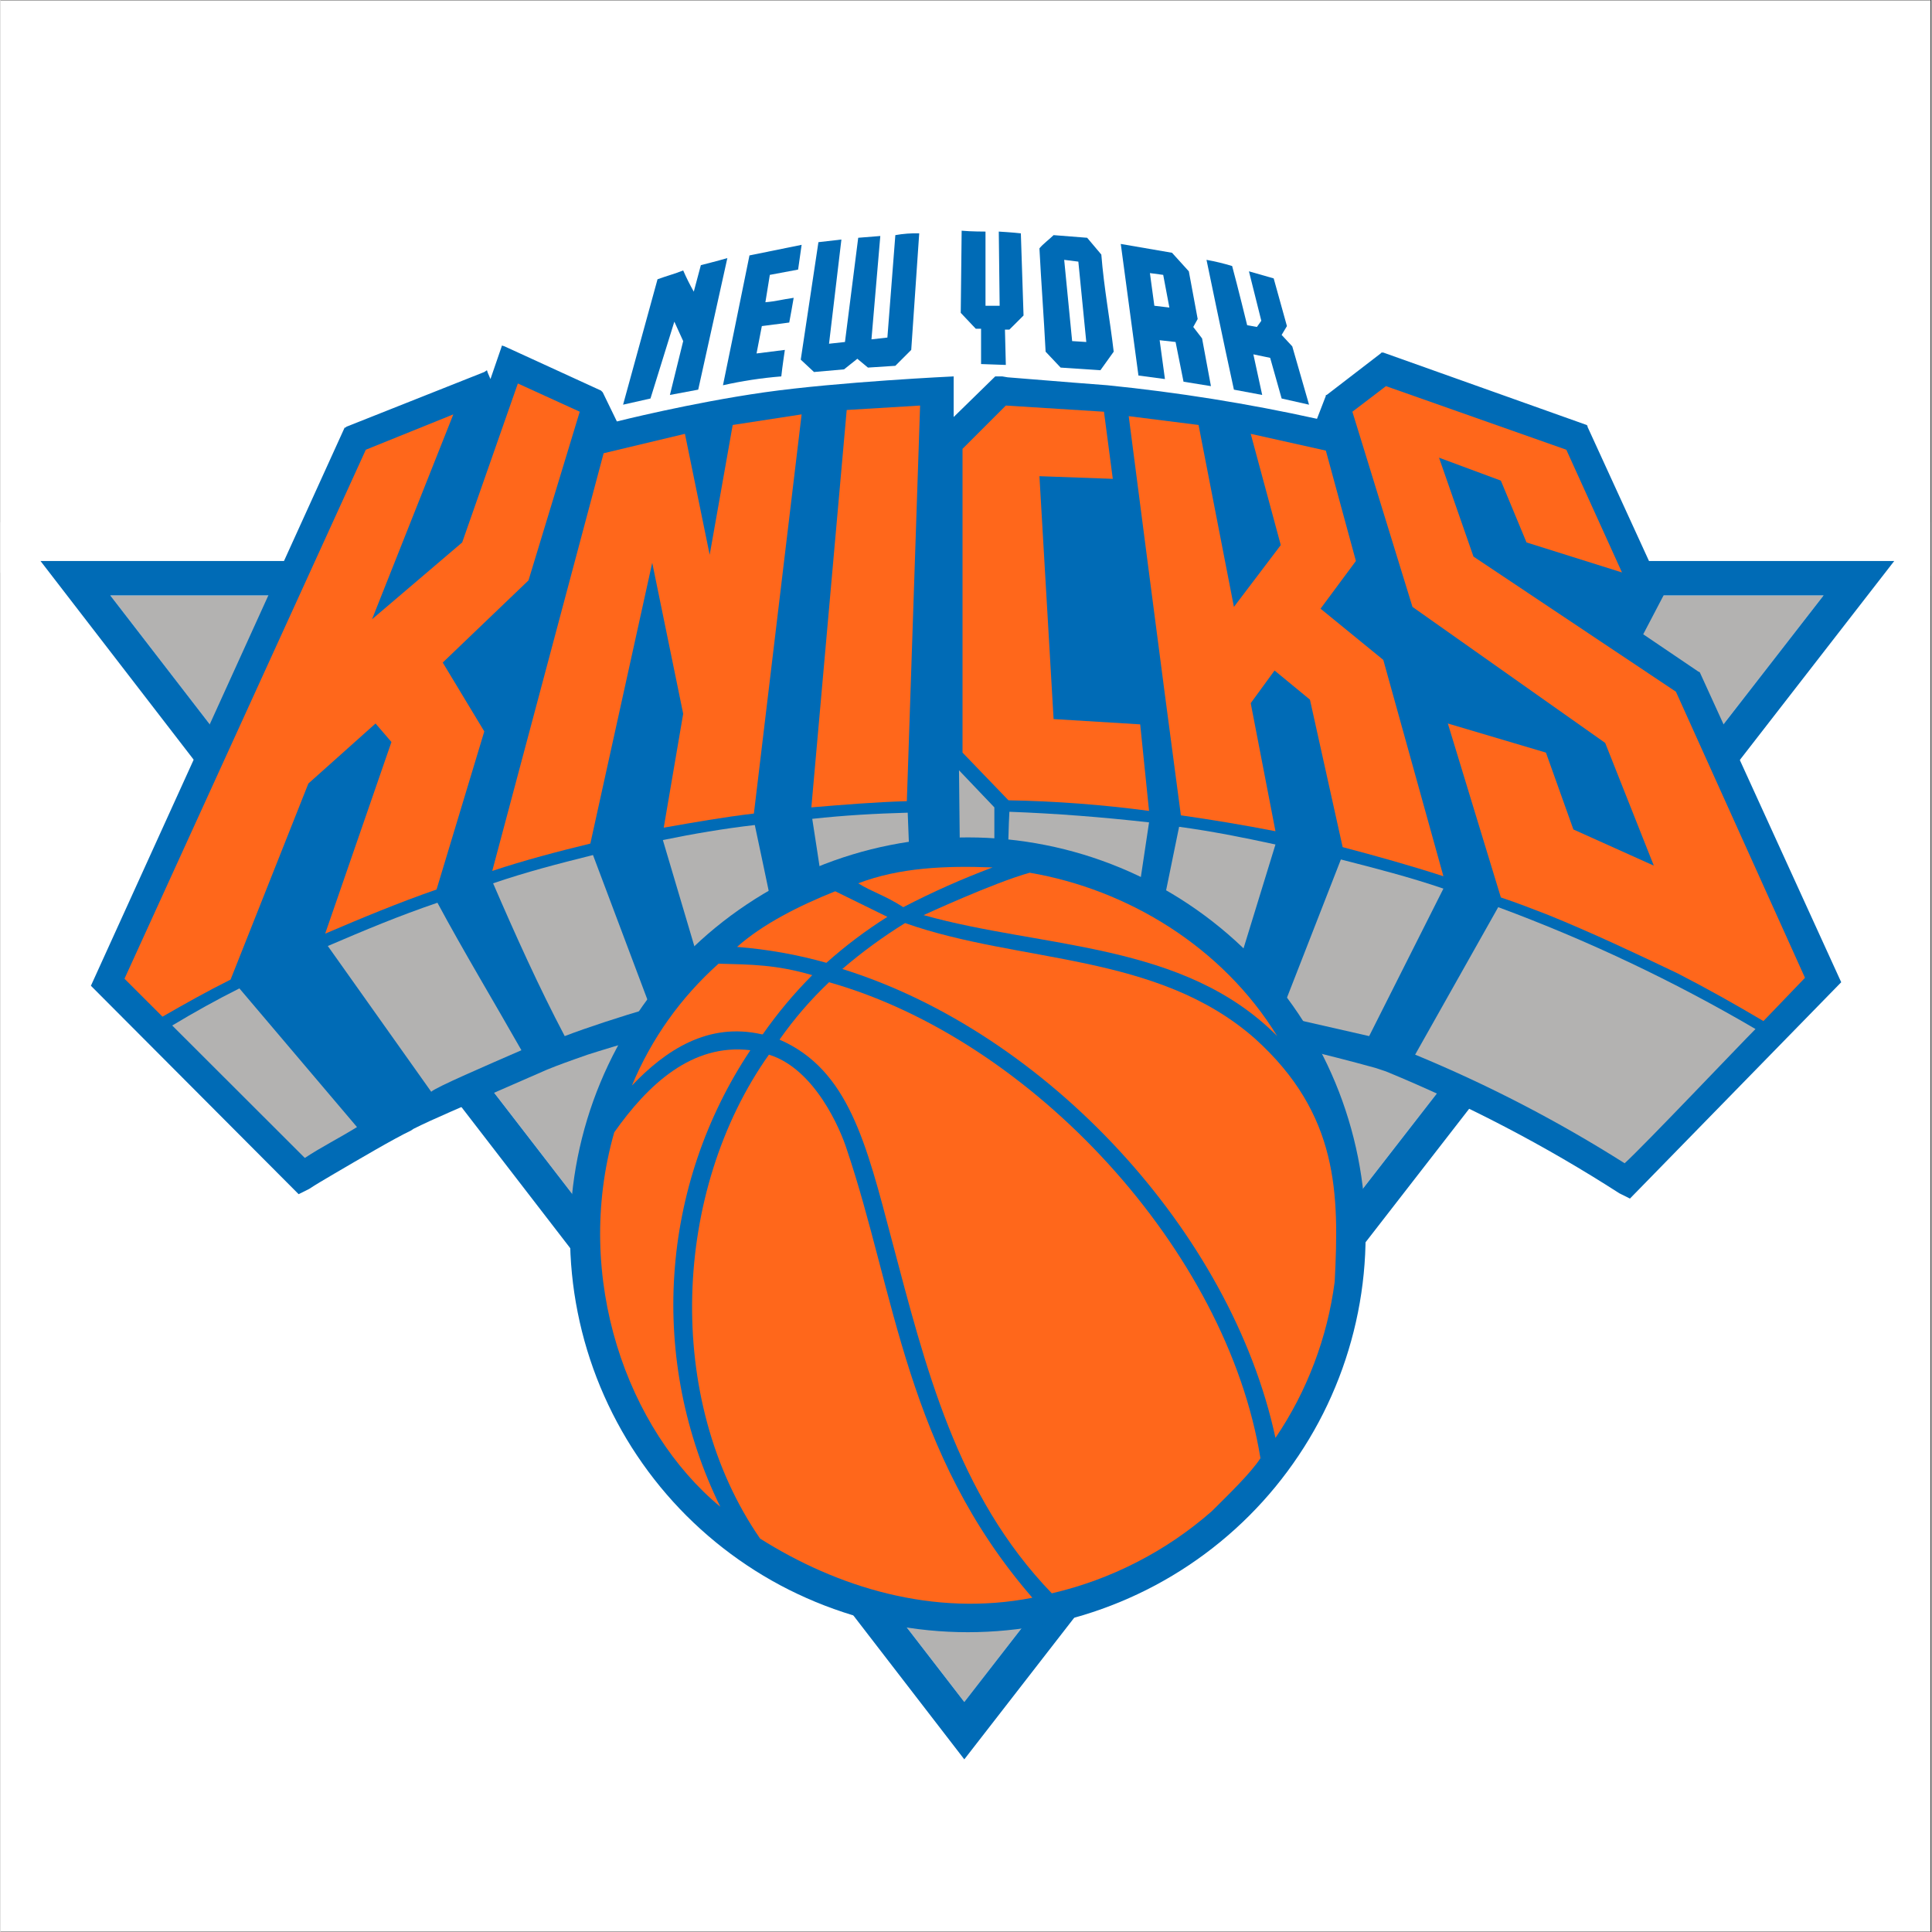 <svg xmlns="http://www.w3.org/2000/svg" xmlns:xlink="http://www.w3.org/1999/xlink" width="300" zoomAndPan="magnify" viewBox="0 0 224.88 225" height="300" preserveAspectRatio="xMidYMid meet" version="1.0"><rect x="0" y="0" width="224.88" height="225" fill="#333333" stroke="none"/><defs><clipPath id="73c4720f91"><path d="M 0 0.059 L 224.762 0.059 L 224.762 224.938 L 0 224.938 Z M 0 0.059 " clip-rule="nonzero"/></clipPath><clipPath id="aba9fd6e44"><path d="M 0 22.547 L 224.762 22.547 L 224.762 212.195 L 0 212.195 Z M 0 22.547 " clip-rule="nonzero"/></clipPath></defs><g clip-path="url(#73c4720f91)"><path fill="#ffffff" d="M 0 0.059 L 224.879 0.059 L 224.879 224.941 L 0 224.941 Z M 0 0.059 " fill-opacity="1" fill-rule="nonzero"/><path fill="#ffffff" d="M 0 0.059 L 224.879 0.059 L 224.879 224.941 L 0 224.941 Z M 0 0.059 " fill-opacity="1" fill-rule="nonzero"/></g><g clip-path="url(#aba9fd6e44)"><path fill="#ffffff" d="M 112.242 212.195 L 96.695 192.039 C 94.297 191.25 91.969 190.293 89.715 189.156 C 87.461 188.023 85.305 186.727 83.242 185.273 C 81.18 183.816 79.238 182.215 77.418 180.469 C 75.594 178.723 73.914 176.852 72.371 174.855 C 70.828 172.859 69.441 170.758 68.215 168.555 C 66.984 166.352 65.926 164.07 65.039 161.711 C 64.152 159.348 63.445 156.934 62.918 154.469 C 62.395 152 62.051 149.508 61.898 146.992 L 52.223 134.547 C 45.84 137.449 39.73 140.844 33.895 144.73 L 5.07 115.828 L 17.219 89.09 L -4.504 60.809 L 30.086 60.809 L 36.777 46.203 L 53.973 39.312 L 55.824 34.168 L 69.723 40.441 L 73.016 28.926 L 75.281 28.203 C 87.195 24.348 99.41 22.465 111.934 22.547 L 116.566 22.547 C 116.977 22.547 118.934 22.754 118.934 22.754 C 129.402 23.141 139.629 24.926 149.613 28.102 L 151.875 28.82 L 154.863 39.828 L 159.906 36.125 L 188.117 45.996 L 194.809 60.809 L 229.605 60.809 L 207.676 89.09 L 219.617 115.418 L 190.277 145.551 C 190.277 145.551 179.57 137.734 172.16 134.855 L 163.305 146.168 C 163.238 147.461 163.125 148.75 162.961 150.035 C 162.801 151.32 162.586 152.598 162.328 153.863 C 162.066 155.133 161.758 156.391 161.402 157.633 C 161.047 158.879 160.645 160.109 160.195 161.324 C 159.746 162.539 159.25 163.734 158.711 164.91 C 158.172 166.086 157.586 167.242 156.957 168.375 C 156.328 169.508 155.66 170.613 154.945 171.695 C 154.234 172.777 153.48 173.828 152.691 174.855 C 151.898 175.879 151.066 176.871 150.199 177.832 C 149.332 178.793 148.426 179.719 147.488 180.613 C 146.551 181.508 145.578 182.363 144.574 183.18 C 143.57 184 142.539 184.781 141.477 185.52 C 140.414 186.262 139.324 186.961 138.207 187.617 C 137.09 188.277 135.953 188.891 134.789 189.461 C 133.625 190.035 132.441 190.559 131.238 191.043 C 130.035 191.523 128.816 191.957 127.582 192.348 Z M 112.242 212.195 " fill-opacity="1" fill-rule="nonzero"/></g><path fill="#b3b2b1" d="M 112.242 198.211 L 212.309 69.344 L 12.789 69.344 Z M 112.242 198.211 " fill-opacity="1" fill-rule="nonzero"/><path fill="#006bb6" d="M 212.309 69.344 L 112.242 198.211 L 12.789 69.344 Z M 4.656 65.332 L 112.242 204.895 L 220.543 65.332 Z M 4.656 65.332 " fill-opacity="1" fill-rule="nonzero"/><path fill="#006bb6" d="M 197.895 78.289 L 197.691 78.188 L 191.309 73.867 L 193.676 69.344 L 193.777 69.137 L 193.676 69.035 L 184.82 49.699 L 184.82 49.598 L 184.719 49.492 L 161.039 41.059 L 160.832 41.059 L 160.73 41.164 L 154.449 45.996 L 154.348 45.996 L 154.348 46.102 L 153.316 48.773 C 145.262 46.996 137.129 45.695 128.918 44.867 C 127.477 44.762 123.566 44.453 117.285 43.941 L 116.668 43.836 L 115.844 43.836 L 111.004 48.566 L 111.004 43.836 C 111.004 43.836 97.727 44.453 88.973 45.688 C 80.328 46.922 71.781 49.082 71.781 49.082 L 70.133 45.688 L 69.93 45.484 L 58.707 40.34 L 58.398 40.238 L 58.297 40.547 L 57.059 44.145 L 56.75 43.426 L 56.648 43.117 L 56.34 43.324 L 40.277 49.699 L 40.176 49.801 L 40.074 49.801 L 10.527 114.801 L 34.719 139.074 L 35.953 138.457 C 36.574 138.043 37.602 137.426 38.836 136.707 C 41.824 134.961 45.84 132.594 47.793 131.668 L 48.102 131.461 C 50.574 130.227 51.91 129.715 63.648 124.57 L 64.68 124.16 C 64.68 124.16 66.016 123.645 68.383 122.824 C 74.871 120.766 91.754 115.727 108.121 115.727 L 110.184 115.727 C 121.402 116.035 134.273 118.402 143.23 120.254 C 151.773 122.102 158.262 123.852 160.113 124.367 L 161.348 124.777 C 170.84 128.688 179.898 133.418 188.527 138.969 L 189.762 139.586 L 214.367 114.391 Z M 197.895 78.289 " fill-opacity="1" fill-rule="nonzero"/><path fill="#ff671b" d="M 195.117 80.555 L 171.539 64.816 L 167.527 53.301 L 174.73 55.973 L 177.719 63.172 L 188.836 66.668 L 182.352 52.375 L 161.348 44.969 L 157.438 47.949 L 164.438 70.68 L 186.879 86.52 L 192.543 100.812 L 183.176 96.598 L 179.98 87.648 L 168.555 84.258 L 174.73 104.516 C 176.586 105.133 178.438 105.855 180.293 106.574 C 185.336 108.629 190.379 110.996 195.32 113.363 C 198.719 115.109 202.016 116.961 205.309 118.914 L 210.148 113.875 Z M 195.117 80.555 " fill-opacity="1" fill-rule="nonzero"/><path fill="#ff671b" d="M 35.852 91.25 L 43.676 84.258 L 45.527 86.414 L 37.809 108.734 C 42.133 106.883 46.352 105.133 50.781 103.59 L 56.34 85.18 L 51.5 77.16 L 61.488 67.594 L 67.457 47.949 L 60.25 44.66 L 53.766 63.172 L 43.266 72.121 L 52.734 48.258 L 42.543 52.375 L 14.438 113.98 L 18.863 118.402 C 21.543 116.859 24.117 115.418 26.793 114.082 Z M 35.852 91.25 " fill-opacity="1" fill-rule="nonzero"/><path fill="#ff671b" d="M 107.094 47.23 L 98.547 47.746 L 94.43 94.027 C 98.137 93.719 101.844 93.41 105.551 93.305 Z M 107.094 47.23 " fill-opacity="1" fill-rule="nonzero"/><path fill="#ff671b" d="M 132.727 84.359 L 122.641 83.742 L 120.992 55.457 L 129.535 55.766 L 128.508 47.949 L 117.078 47.23 L 112.035 52.27 L 112.035 87.648 L 117.387 93.203 C 122.867 93.301 128.324 93.711 133.758 94.438 Z M 132.727 84.359 " fill-opacity="1" fill-rule="nonzero"/><path fill="#ff671b" d="M 75.898 65.539 L 79.504 83.125 L 77.238 96.391 C 80.738 95.773 84.238 95.156 87.738 94.746 L 93.297 48.258 L 85.27 49.492 L 82.59 64.613 L 79.707 50.523 L 70.238 52.785 L 57.266 101.43 C 60.973 100.195 64.883 99.168 68.691 98.242 Z M 75.898 65.539 " fill-opacity="1" fill-rule="nonzero"/><path fill="#ff671b" d="M 145.598 81.891 L 148.375 78.086 L 152.496 81.48 L 156.305 98.656 C 160.215 99.684 164.23 100.812 168.039 102.047 L 161.039 76.852 L 153.73 70.887 L 157.848 65.332 L 154.348 52.477 L 145.598 50.523 L 149.098 63.48 L 143.641 70.68 L 139.523 49.492 L 131.391 48.465 C 131.391 48.465 135.406 79.629 137.465 94.953 C 141.066 95.465 144.773 96.082 148.48 96.805 Z M 145.598 81.891 " fill-opacity="1" fill-rule="nonzero"/><path fill="#b3b2b1" d="M 95.668 102.77 C 95.668 102.77 99.062 100.711 105.859 99.992 L 105.652 94.645 C 101.945 94.746 98.238 94.953 94.535 95.363 C 94.844 97.422 95.355 100.609 95.668 102.77 Z M 95.668 102.77 " fill-opacity="1" fill-rule="nonzero"/><path fill="#b3b2b1" d="M 117.285 99.684 C 120.102 100.141 122.879 100.758 125.625 101.535 C 128 102.141 130.301 102.965 132.523 104.004 L 133.758 95.773 C 128.199 95.156 123.051 94.746 117.492 94.539 C 117.387 96.289 117.387 98.551 117.285 99.684 Z M 117.285 99.684 " fill-opacity="1" fill-rule="nonzero"/><path fill="#b3b2b1" d="M 81.562 112.746 C 84.648 110.379 86.605 107.91 89.902 105.855 C 89.281 102.871 88.461 98.965 87.844 96.082 C 84.238 96.496 80.637 97.113 77.137 97.832 C 78.473 102.355 80.223 108.219 81.562 112.746 Z M 81.562 112.746 " fill-opacity="1" fill-rule="nonzero"/><path fill="#b3b2b1" d="M 135.301 105.855 C 138.332 107.652 141.078 109.812 143.539 112.332 L 144.055 112.746 L 148.48 98.348 C 144.672 97.523 141.066 96.805 137.258 96.289 Z M 135.301 105.855 " fill-opacity="1" fill-rule="nonzero"/><path fill="#b3b2b1" d="M 148.996 118.297 L 159.391 120.664 L 168.039 103.488 C 164.129 102.152 160.113 101.121 156.098 100.094 Z M 148.996 118.297 " fill-opacity="1" fill-rule="nonzero"/><path fill="#b3b2b1" d="M 65.707 120.664 C 68.383 119.637 72.191 118.402 75.695 117.371 L 69 99.578 C 64.883 100.609 61.281 101.535 57.367 102.871 C 59.941 108.836 62.723 115.008 65.707 120.664 Z M 65.707 120.664 " fill-opacity="1" fill-rule="nonzero"/><path fill="#b3b2b1" d="M 50.16 127.145 C 50.676 126.629 56.648 124.059 60.664 122.309 C 57.574 116.859 53.867 110.688 50.883 105.133 C 46.352 106.676 42.441 108.32 38.117 110.172 Z M 50.16 127.145 " fill-opacity="1" fill-rule="nonzero"/><path fill="#b3b2b1" d="M 35.441 134.855 C 37.293 133.621 39.352 132.594 41.516 131.258 L 27.82 115.109 C 25.145 116.445 22.57 117.887 19.996 119.43 Z M 35.441 134.855 " fill-opacity="1" fill-rule="nonzero"/><path fill="#b3b2b1" d="M 164.746 122.824 C 173.242 126.336 181.375 130.555 189.145 135.473 C 191.309 133.52 202.734 121.484 204.383 119.84 C 194.812 114.234 184.824 109.504 174.422 105.648 Z M 164.746 122.824 " fill-opacity="1" fill-rule="nonzero"/><path fill="#b3b2b1" d="M 115.742 99.375 L 111.727 99.27 L 111.625 89.707 L 115.742 94.027 Z M 115.742 99.375 " fill-opacity="1" fill-rule="nonzero"/><path fill="#006bb6" d="M 112.652 97.523 C 111.137 97.523 109.621 97.598 108.113 97.746 C 106.602 97.895 105.102 98.117 103.613 98.414 C 102.125 98.707 100.656 99.074 99.203 99.516 C 97.754 99.957 96.324 100.465 94.926 101.047 C 93.523 101.625 92.152 102.273 90.812 102.988 C 89.477 103.703 88.176 104.48 86.914 105.324 C 85.652 106.164 84.438 107.066 83.262 108.027 C 82.09 108.988 80.969 110.008 79.895 111.078 C 78.82 112.148 77.805 113.273 76.84 114.445 C 75.879 115.617 74.977 116.832 74.133 118.09 C 73.289 119.352 72.512 120.652 71.797 121.988 C 71.082 123.324 70.434 124.691 69.852 126.094 C 69.27 127.492 68.762 128.918 68.32 130.371 C 67.879 131.82 67.512 133.289 67.215 134.773 C 66.918 136.262 66.695 137.758 66.547 139.27 C 66.398 140.777 66.324 142.289 66.324 143.805 C 66.324 145.32 66.398 146.832 66.547 148.34 C 66.695 149.848 66.918 151.348 67.215 152.832 C 67.512 154.32 67.879 155.789 68.32 157.238 C 68.762 158.688 69.27 160.113 69.852 161.516 C 70.434 162.914 71.082 164.285 71.797 165.621 C 72.512 166.957 73.289 168.258 74.133 169.516 C 74.977 170.777 75.879 171.992 76.84 173.164 C 77.805 174.336 78.82 175.457 79.895 176.531 C 80.969 177.602 82.09 178.617 83.262 179.578 C 84.438 180.543 85.652 181.441 86.914 182.285 C 88.176 183.129 89.477 183.906 90.812 184.621 C 92.152 185.336 93.523 185.98 94.926 186.562 C 96.324 187.141 97.754 187.652 99.203 188.094 C 100.656 188.531 102.125 188.898 103.613 189.195 C 105.102 189.492 106.602 189.715 108.113 189.863 C 109.621 190.012 111.137 190.086 112.652 190.086 C 114.172 190.086 115.684 190.012 117.195 189.863 C 118.703 189.715 120.203 189.492 121.691 189.195 C 123.18 188.898 124.648 188.531 126.102 188.094 C 127.555 187.652 128.98 187.141 130.383 186.562 C 131.785 185.98 133.152 185.336 134.492 184.621 C 135.828 183.906 137.129 183.129 138.391 182.285 C 139.652 181.441 140.871 180.543 142.043 179.578 C 143.215 178.617 144.34 177.602 145.41 176.531 C 146.484 175.457 147.504 174.336 148.465 173.164 C 149.426 171.992 150.328 170.777 151.172 169.516 C 152.016 168.258 152.797 166.957 153.512 165.621 C 154.227 164.285 154.875 162.914 155.453 161.516 C 156.035 160.113 156.547 158.688 156.984 157.238 C 157.426 155.789 157.793 154.32 158.09 152.832 C 158.387 151.348 158.609 149.848 158.758 148.34 C 158.906 146.832 158.98 145.32 158.98 143.805 C 158.98 142.289 158.906 140.777 158.758 139.27 C 158.609 137.758 158.387 136.262 158.09 134.773 C 157.793 133.289 157.426 131.82 156.984 130.371 C 156.543 128.918 156.035 127.492 155.453 126.094 C 154.871 124.691 154.223 123.324 153.508 121.988 C 152.793 120.652 152.016 119.352 151.172 118.094 C 150.328 116.832 149.426 115.617 148.465 114.445 C 147.5 113.273 146.484 112.152 145.41 111.078 C 144.336 110.008 143.215 108.992 142.043 108.031 C 140.867 107.066 139.652 106.168 138.391 105.324 C 137.129 104.48 135.828 103.703 134.492 102.988 C 133.152 102.273 131.781 101.629 130.383 101.047 C 128.98 100.469 127.551 99.957 126.102 99.516 C 124.648 99.078 123.18 98.707 121.691 98.414 C 120.203 98.117 118.703 97.895 117.195 97.746 C 115.684 97.598 114.172 97.523 112.652 97.523 Z M 112.652 97.523 " fill-opacity="1" fill-rule="nonzero"/><path fill="#ff671b" d="M 115.535 101.02 C 111.977 102.352 108.512 103.895 105.137 105.648 C 102.871 104.207 101.535 103.898 99.887 102.871 C 104.727 101.02 110.078 100.812 115.535 101.02 Z M 115.535 101.02 " fill-opacity="1" fill-rule="nonzero"/><path fill="#ff671b" d="M 148.684 120.664 C 137.773 109.66 121.402 110.48 107.504 106.574 C 107.504 106.574 115.742 102.77 119.859 101.637 C 131.285 103.59 142.301 110.277 148.684 120.664 Z M 148.684 120.664 " fill-opacity="1" fill-rule="nonzero"/><path fill="#ff671b" d="M 87.328 122.309 C 86.035 124.246 84.875 126.258 83.848 128.348 C 82.82 130.438 81.93 132.582 81.184 134.789 C 80.438 136.992 79.836 139.238 79.383 141.52 C 78.926 143.801 78.625 146.105 78.473 148.43 C 78.316 150.75 78.316 153.074 78.469 155.395 C 78.617 157.719 78.922 160.023 79.371 162.305 C 79.824 164.59 80.422 166.832 81.168 169.039 C 81.914 171.242 82.801 173.391 83.828 175.48 C 73.016 166.531 66.633 148.844 71.473 131.875 C 75.387 126.32 80.531 121.484 87.328 122.309 Z M 87.328 122.309 " fill-opacity="1" fill-rule="nonzero"/><path fill="#ff671b" d="M 98.547 133.828 C 104.211 150.59 105.445 169.105 120.168 186.074 C 108.637 188.336 97.418 184.84 88.461 179.184 C 77.238 162.934 78.266 138.66 89.488 122.824 C 94.844 124.469 97.828 131.566 98.547 133.828 Z M 98.547 133.828 " fill-opacity="1" fill-rule="nonzero"/><path fill="#ff671b" d="M 90.723 121.074 C 92.422 118.652 94.344 116.426 96.488 114.391 C 120.168 121.074 142.816 145.656 146.73 169.824 C 145.598 171.574 142.922 174.145 141.066 175.996 C 138.402 178.332 135.492 180.309 132.34 181.926 C 129.188 183.543 125.887 184.754 122.434 185.559 C 111.316 174.039 107.711 159.129 103.801 144.422 C 100.812 133.109 98.754 124.57 90.723 121.074 Z M 90.723 121.074 " fill-opacity="1" fill-rule="nonzero"/><path fill="#ff671b" d="M 146.113 120.973 C 134.684 110.895 118.727 112.23 105.344 107.5 C 102.77 109.094 100.332 110.875 98.035 112.848 C 121.816 120.254 143.332 143.496 148.48 167.457 C 150.324 164.734 151.828 161.836 152.992 158.758 C 154.16 155.684 154.953 152.516 155.379 149.254 C 155.891 139.074 155.891 129.816 146.113 120.973 Z M 146.113 120.973 " fill-opacity="1" fill-rule="nonzero"/><path fill="#ff671b" d="M 94.535 113.566 C 92.41 115.695 90.488 117.992 88.77 120.457 L 88.664 120.457 C 82.387 119.02 77.445 122.309 73.531 126.422 C 75.828 120.934 79.191 116.203 83.621 112.23 C 87.43 112.332 90.312 112.332 94.535 113.566 Z M 94.535 113.566 " fill-opacity="1" fill-rule="nonzero"/><path fill="#ff671b" d="M 96.18 112.129 C 98.398 110.148 100.766 108.363 103.285 106.777 L 97.211 103.797 C 93.094 105.441 88.77 107.602 85.781 110.277 C 89.309 110.555 92.777 111.168 96.18 112.129 Z M 96.18 112.129 " fill-opacity="1" fill-rule="nonzero"/><path fill="#006bb6" d="M 106.062 40.75 L 104.211 42.602 L 101.02 42.809 L 99.785 41.781 L 98.238 43.016 L 94.738 43.324 L 93.195 41.883 L 95.254 28.203 L 97.93 27.895 L 96.488 40.031 L 98.344 39.828 L 99.887 27.691 L 102.461 27.484 L 101.43 39.52 L 103.285 39.312 L 104.211 27.383 C 105.129 27.219 106.059 27.148 106.992 27.176 Z M 106.062 40.75 " fill-opacity="1" fill-rule="nonzero"/><path fill="#006bb6" d="M 114.711 26.969 L 114.711 35.609 L 116.359 35.609 L 116.258 26.969 C 116.258 26.969 118.008 27.074 118.828 27.176 L 119.141 36.742 L 117.492 38.387 L 116.977 38.387 L 117.078 42.5 L 114.195 42.398 L 114.195 38.285 L 113.578 38.285 L 111.828 36.434 L 111.934 26.867 C 112.961 26.969 114.711 26.969 114.711 26.969 Z M 114.711 26.969 " fill-opacity="1" fill-rule="nonzero"/><path fill="#006bb6" d="M 93.297 28.512 L 92.887 31.395 L 89.594 32.012 L 89.078 35.199 C 90.312 35.094 90.93 34.891 92.371 34.684 C 92.164 35.918 92.062 36.434 91.855 37.562 L 88.664 37.977 L 88.047 41.164 L 91.344 40.75 C 91.344 40.75 91.035 42.809 90.93 43.836 C 88.641 44.02 86.375 44.363 84.137 44.867 C 84.137 44.867 86.504 33.348 87.223 29.746 Z M 93.297 28.512 " fill-opacity="1" fill-rule="nonzero"/><path fill="#006bb6" d="M 81.254 45.379 L 77.957 45.996 L 79.504 39.723 L 78.473 37.461 L 75.695 46.41 L 72.504 47.129 C 73.84 42.293 75.18 37.359 76.516 32.523 C 77.648 32.113 78.473 31.906 79.504 31.496 C 79.871 32.34 80.281 33.164 80.738 33.965 L 81.562 30.879 C 81.562 30.879 83.621 30.363 84.648 30.055 Z M 81.254 45.379 " fill-opacity="1" fill-rule="nonzero"/><path fill="#006bb6" d="M 123.875 30.262 L 124.801 39.723 L 126.449 39.828 L 125.523 30.469 Z M 128.199 29.645 C 128.508 33.551 129.227 37.359 129.641 40.957 L 128.094 43.117 L 123.461 42.809 L 121.711 40.957 C 121.508 36.945 121.199 32.934 120.992 28.926 C 121.402 28.41 122.125 27.895 122.641 27.383 L 126.551 27.691 Z M 128.199 29.645 " fill-opacity="1" fill-rule="nonzero"/><path fill="#006bb6" d="M 143.434 30.98 C 144.051 33.242 145.184 37.871 145.184 37.871 L 146.316 38.078 L 146.832 37.359 L 145.391 31.598 C 145.391 31.598 146.832 32.012 148.273 32.422 L 149.816 37.977 L 149.199 39.004 L 150.438 40.34 L 152.391 47.129 L 149.199 46.41 L 147.863 41.676 L 145.906 41.266 L 146.934 45.996 L 143.641 45.379 C 142.508 40.238 140.449 30.262 140.449 30.262 C 141.461 30.441 142.453 30.684 143.434 30.98 Z M 143.434 30.98 " fill-opacity="1" fill-rule="nonzero"/><path fill="#006bb6" d="M 133.859 31.805 L 134.375 35.609 L 136.125 35.816 L 135.406 32.012 Z M 138.391 31.598 L 139.422 37.152 L 138.906 38.078 L 139.934 39.414 L 140.965 44.969 L 137.773 44.453 L 136.848 39.828 L 134.992 39.621 L 135.609 44.145 L 132.523 43.734 L 130.465 28.41 L 136.434 29.438 Z M 138.391 31.598 " fill-opacity="1" fill-rule="nonzero"/></svg>